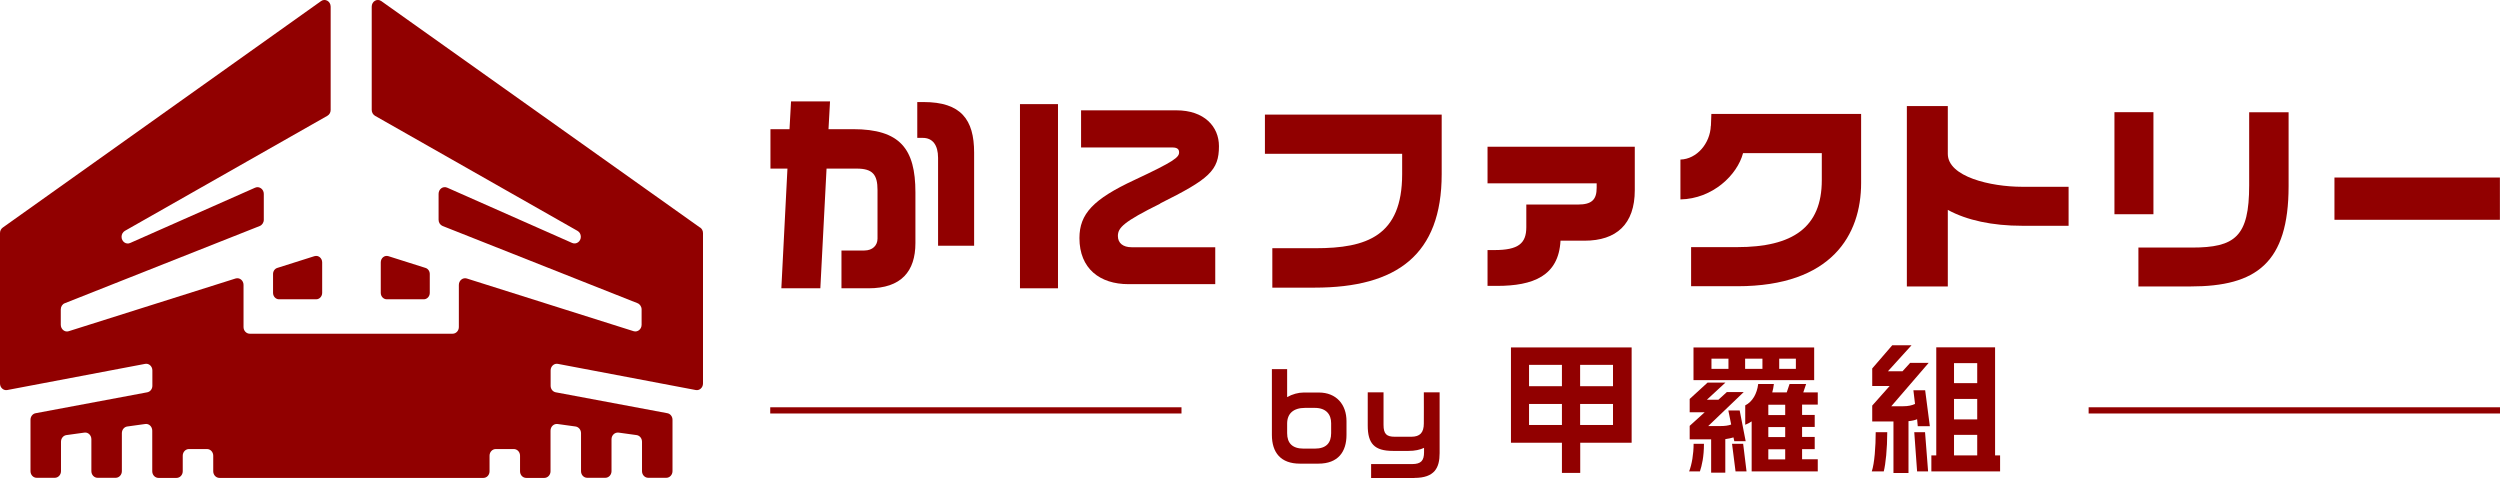 <?xml version="1.0" encoding="UTF-8"?> <svg xmlns="http://www.w3.org/2000/svg" id="_レイヤー_2" data-name="レイヤー 2" viewBox="0 0 229.54 43.89"><defs><style> .cls-1 { fill: none; stroke: #910000; stroke-miterlimit: 10; stroke-width: .57px; } .cls-2 { fill: #910000; } </style></defs><g id="_レイヤー_1-2" data-name="レイヤー 1"><g><g><path class="cls-2" d="M28.87,23.52l-3.41,1.08c-.23.07-.39.3-.39.56v1.73c0,.33.25.59.55.59h3.41c.3,0,.55-.26.55-.59v-2.8c0-.39-.35-.68-.7-.57Z"></path><path class="cls-2" d="M64.27,20.89L35.01.1c-.38-.27-.88.02-.88.51v9.48c0,.23.12.43.3.54l18.6,10.57c.19.11.3.31.3.54,0,.43-.41.73-.79.57l-11.48-5.08c-.38-.17-.79.13-.79.57v2.38c0,.26.15.48.37.57l17.9,7.09c.22.09.37.32.37.57v1.41c0,.41-.37.7-.73.59l-15.32-4.84c-.36-.11-.73.18-.73.59v3.87c0,.34-.26.61-.57.61h-18.63c-.31,0-.57-.27-.57-.61v-3.87c0-.41-.36-.7-.73-.59l-15.32,4.84c-.36.12-.73-.18-.73-.59v-1.41c0-.26.15-.49.37-.57l17.9-7.09c.22-.09.37-.32.37-.57v-2.38c0-.43-.41-.73-.79-.57l-11.48,5.08c-.38.17-.79-.13-.79-.57,0-.23.12-.43.3-.54l18.6-10.57c.19-.11.3-.31.3-.54V.61c0-.49-.51-.78-.88-.51L.26,20.89c-.16.11-.26.3-.26.51v13.81c0,.38.32.67.67.6l12.65-2.4c.35-.07.67.22.67.6v1.41c0,.3-.2.55-.47.6l-10.25,1.92c-.27.05-.47.3-.47.6v4.72c0,.34.25.61.57.61h1.66c.31,0,.57-.27.57-.61v-2.7c0-.31.21-.57.49-.61l1.66-.23c.34-.05.64.24.64.61v2.93c0,.34.26.61.57.61h1.66c.31,0,.57-.27.57-.61v-3.49c0-.31.21-.57.49-.61l1.66-.23c.34-.05.64.24.64.61v3.73c0,.34.26.61.57.61h1.66c.31,0,.57-.27.57-.61v-1.43c0-.34.26-.61.57-.61h1.66c.31,0,.57.27.57.61v1.43c0,.34.26.61.57.61h24.23c.32,0,.57-.27.57-.61v-1.43c0-.34.26-.61.57-.61h1.66c.31,0,.57.27.57.61v1.43c0,.34.25.61.57.61h1.66c.31,0,.57-.27.57-.61v-3.73c0-.37.3-.65.64-.61l1.66.23c.28.04.5.3.5.61v3.49c0,.34.25.61.57.61h1.66c.31,0,.57-.27.57-.61v-2.93c0-.37.3-.65.65-.61l1.66.23c.28.04.49.3.49.61v2.7c0,.34.26.61.57.61h1.66c.31,0,.57-.27.57-.61v-4.72c0-.3-.2-.55-.47-.6l-10.25-1.92c-.27-.05-.47-.3-.47-.6v-1.41c0-.38.32-.67.67-.6l12.65,2.4c.35.07.67-.22.67-.6v-13.81c0-.21-.1-.4-.26-.51Z"></path><path class="cls-2" d="M38.91,27.48c.3,0,.55-.26.55-.59v-1.73c0-.26-.16-.49-.39-.56l-3.41-1.08c-.35-.11-.7.17-.7.57v2.8c0,.33.25.59.55.59h3.41Z"></path></g><g><path class="cls-2" d="M121.06,42.57h-1.71c-1.76,0-2.57-1.02-2.57-2.64v-6.04h1.4v2.57c.48-.27,1.03-.42,1.52-.42h1.39c1.6,0,2.54,1.09,2.54,2.63v1.26c0,1.55-.77,2.64-2.58,2.64ZM122.22,38.85c0-.79-.45-1.4-1.5-1.4h-.9c-1.07,0-1.64.53-1.64,1.44v.88c0,.91.47,1.42,1.51,1.42h1.03c1.05,0,1.5-.52,1.5-1.42v-.91Z"></path><path class="cls-2" d="M129.87,43.89h-3.98v-1.28h3.76c.84,0,1.1-.33,1.1-1.09v-.4c-.38.18-.84.28-1.42.28h-1.44c-1.71,0-2.31-.68-2.31-2.33v-3.05h1.45v2.99c0,.85.29,1.09,1.04,1.09h1.51c.8,0,1.15-.38,1.15-1.22,0-.99.01-1.86,0-2.86h1.45v5.59c0,1.34-.46,2.27-2.32,2.27Z"></path></g><g><path class="cls-2" d="M145.09,40.65v2.77h-1.68v-2.77h-4.68v-8.75h11.08v8.75h-4.72ZM143.41,33.5h-3.02v1.96h3.02v-1.96ZM143.41,37.09h-3.02v1.93h3.02v-1.93ZM148.1,33.5h-3.02v1.96h3.02v-1.96ZM148.1,37.09h-3.02v1.93h3.02v-1.93Z"></path><path class="cls-2" d="M156.08,43.28h-.99c.25-.65.41-1.59.41-2.53h.95c0,1.19-.19,1.99-.37,2.53ZM159.24,40.52l-.08-.36c-.19.06-.46.12-.75.16v3.08h-1.3v-3.06h-1.97v-1.24l1.38-1.25h-1.38v-1.22l1.64-1.5h1.64l-1.7,1.57h1.06l.77-.7h1.55l-3.26,3.12h1.08c.44,0,.75-.04,1.03-.14l-.26-1.29h1.04l.55,2.82h-1.04ZM155.49,34.9v-3h11.08v3h-11.08ZM158.7,32.93h-1.56v.94h1.56v-.94ZM159.35,43.28l-.32-2.53h1.02l.31,2.53h-1.01ZM161.82,32.93h-1.59v.94h1.59v-.94ZM160.83,43.28v-4.59c-.18.12-.37.23-.59.31v-1.78c.66-.33,1.08-1.06,1.19-1.96h1.44c-.03.26-.08.53-.15.77h1.33l.26-.77h1.52l-.26.77h1.33v1.12h-1.44v.95h1.16v1.1h-1.16v.92h1.16v1.12h-1.16v.93h1.44v1.11h-6.06ZM163.91,37.16h-1.55v.95h1.55v-.95ZM163.91,39.21h-1.55v.92h1.55v-.92ZM163.91,41.25h-1.55v.93h1.55v-.93ZM164.89,32.93h-1.53v.94h1.53v-.94Z"></path><path class="cls-2" d="M172.96,43.28h-1.1c.25-.74.36-2.3.36-3.6h1.06c0,1.53-.15,2.94-.32,3.6ZM176.08,39.12l-.06-.63c-.19.09-.48.15-.79.18v4.76h-1.38v-4.73h-1.95v-1.46l1.6-1.8h-1.6v-1.61l1.84-2.13h1.77l-2.17,2.39h1.34l.7-.77h1.7l-3.43,3.98h1.08c.49,0,.81-.08,1.1-.21l-.15-1.26h1.08l.43,3.3h-1.11ZM176.02,43.28l-.26-3.6h.99l.28,3.6h-1.02ZM177.33,43.28v-1.47h.45v-9.92h5.4v9.92h.46v1.47h-6.32ZM181.54,33.34h-2.13v1.84h2.13v-1.84ZM181.54,36.63h-2.13v1.88h2.13v-1.88ZM181.54,39.93h-2.13v1.88h2.13v-1.88Z"></path></g><g><line class="cls-1" x1="70.72" y1="37.68" x2="108.48" y2="37.68"></line><line class="cls-1" x1="191.77" y1="37.68" x2="229.54" y2="37.68"></line></g><g><path class="cls-2" d="M84.8,9.37h-.58v3.29h.51c.9,0,1.4.66,1.4,1.83v8.07h3.31v-8.55c0-3.04-1.21-4.64-4.64-4.64Z"></path><path class="cls-2" d="M78.31,11.86h-2.24l.14-2.55h-3.58l-.14,2.55h-1.75v3.62h1.56l-.56,10.99h3.58l.57-10.99h2.77c1.48,0,1.91.57,1.91,1.97v4.46c0,.62-.45,1.09-1.21,1.09h-2.1v3.47h2.49c3,0,4.3-1.56,4.3-4.15v-4.66c0-3.99-1.4-5.8-5.73-5.8Z"></path><path class="cls-2" d="M106.52,18.68c4.5-2.24,5.4-3.02,5.4-5.26,0-1.79-1.34-3.29-3.91-3.29h-8.75v3.41h8.38c.49,0,.62.19.62.45,0,.45-.43.82-4.09,2.53-3.8,1.77-5.06,3.12-5.06,5.34,0,2.8,1.87,4.23,4.5,4.23h7.97v-3.39h-7.69c-.76,0-1.25-.37-1.25-1.03,0-.76.51-1.3,3.9-2.98Z"></path><rect class="cls-2" x="93.65" y="9.56" width="3.49" height="16.91"></rect><path class="cls-2" d="M116.13,14.12h12.61v1.87c0,5.69-3.27,6.8-7.95,6.8h-3.97v3.62h3.88c7.58,0,11.67-3.04,11.67-10.42v-5.47h-16.23v3.6Z"></path><path class="cls-2" d="M136.57,16.83h10.03v.41c0,1.09-.45,1.54-1.71,1.54h-4.75v2.08c0,1.5-.74,2.1-2.92,2.1h-.64v3.29h.86c3.33,0,5.67-.91,5.84-4.15h2.2c2.94,0,4.62-1.52,4.62-4.64v-3.99h-13.52v3.35Z"></path><path class="cls-2" d="M157.08,11.55c-.06,1.62-1.29,3.06-2.79,3.1v3.66c2.96-.06,5.22-2.24,5.75-4.25h7.23v2.49c0,4.33-2.67,6.14-7.77,6.14h-4.23v3.59h4.25c8.67,0,11.36-4.73,11.36-9.47v-6.35h-13.75l-.04,1.09Z"></path><path class="cls-2" d="M178.84,14.12v-4.38h-3.76v16.56h3.76v-7.03c1.75.96,4.11,1.46,6.82,1.46h4.27v-3.58h-4.27c-2.88,0-6.82-.92-6.82-3.02Z"></path><rect class="cls-2" x="194.14" y="10.3" width="3.58" height="9.37"></rect><path class="cls-2" d="M206.51,17.02c0,4.71-1.29,5.71-5.26,5.71h-4.91v3.57h4.79c6.02,0,9-2.14,9-9.21v-6.78h-3.62v6.72Z"></path><rect class="cls-2" x="214.34" y="16.3" width="15.19" height="3.88"></rect></g></g></g></svg> 